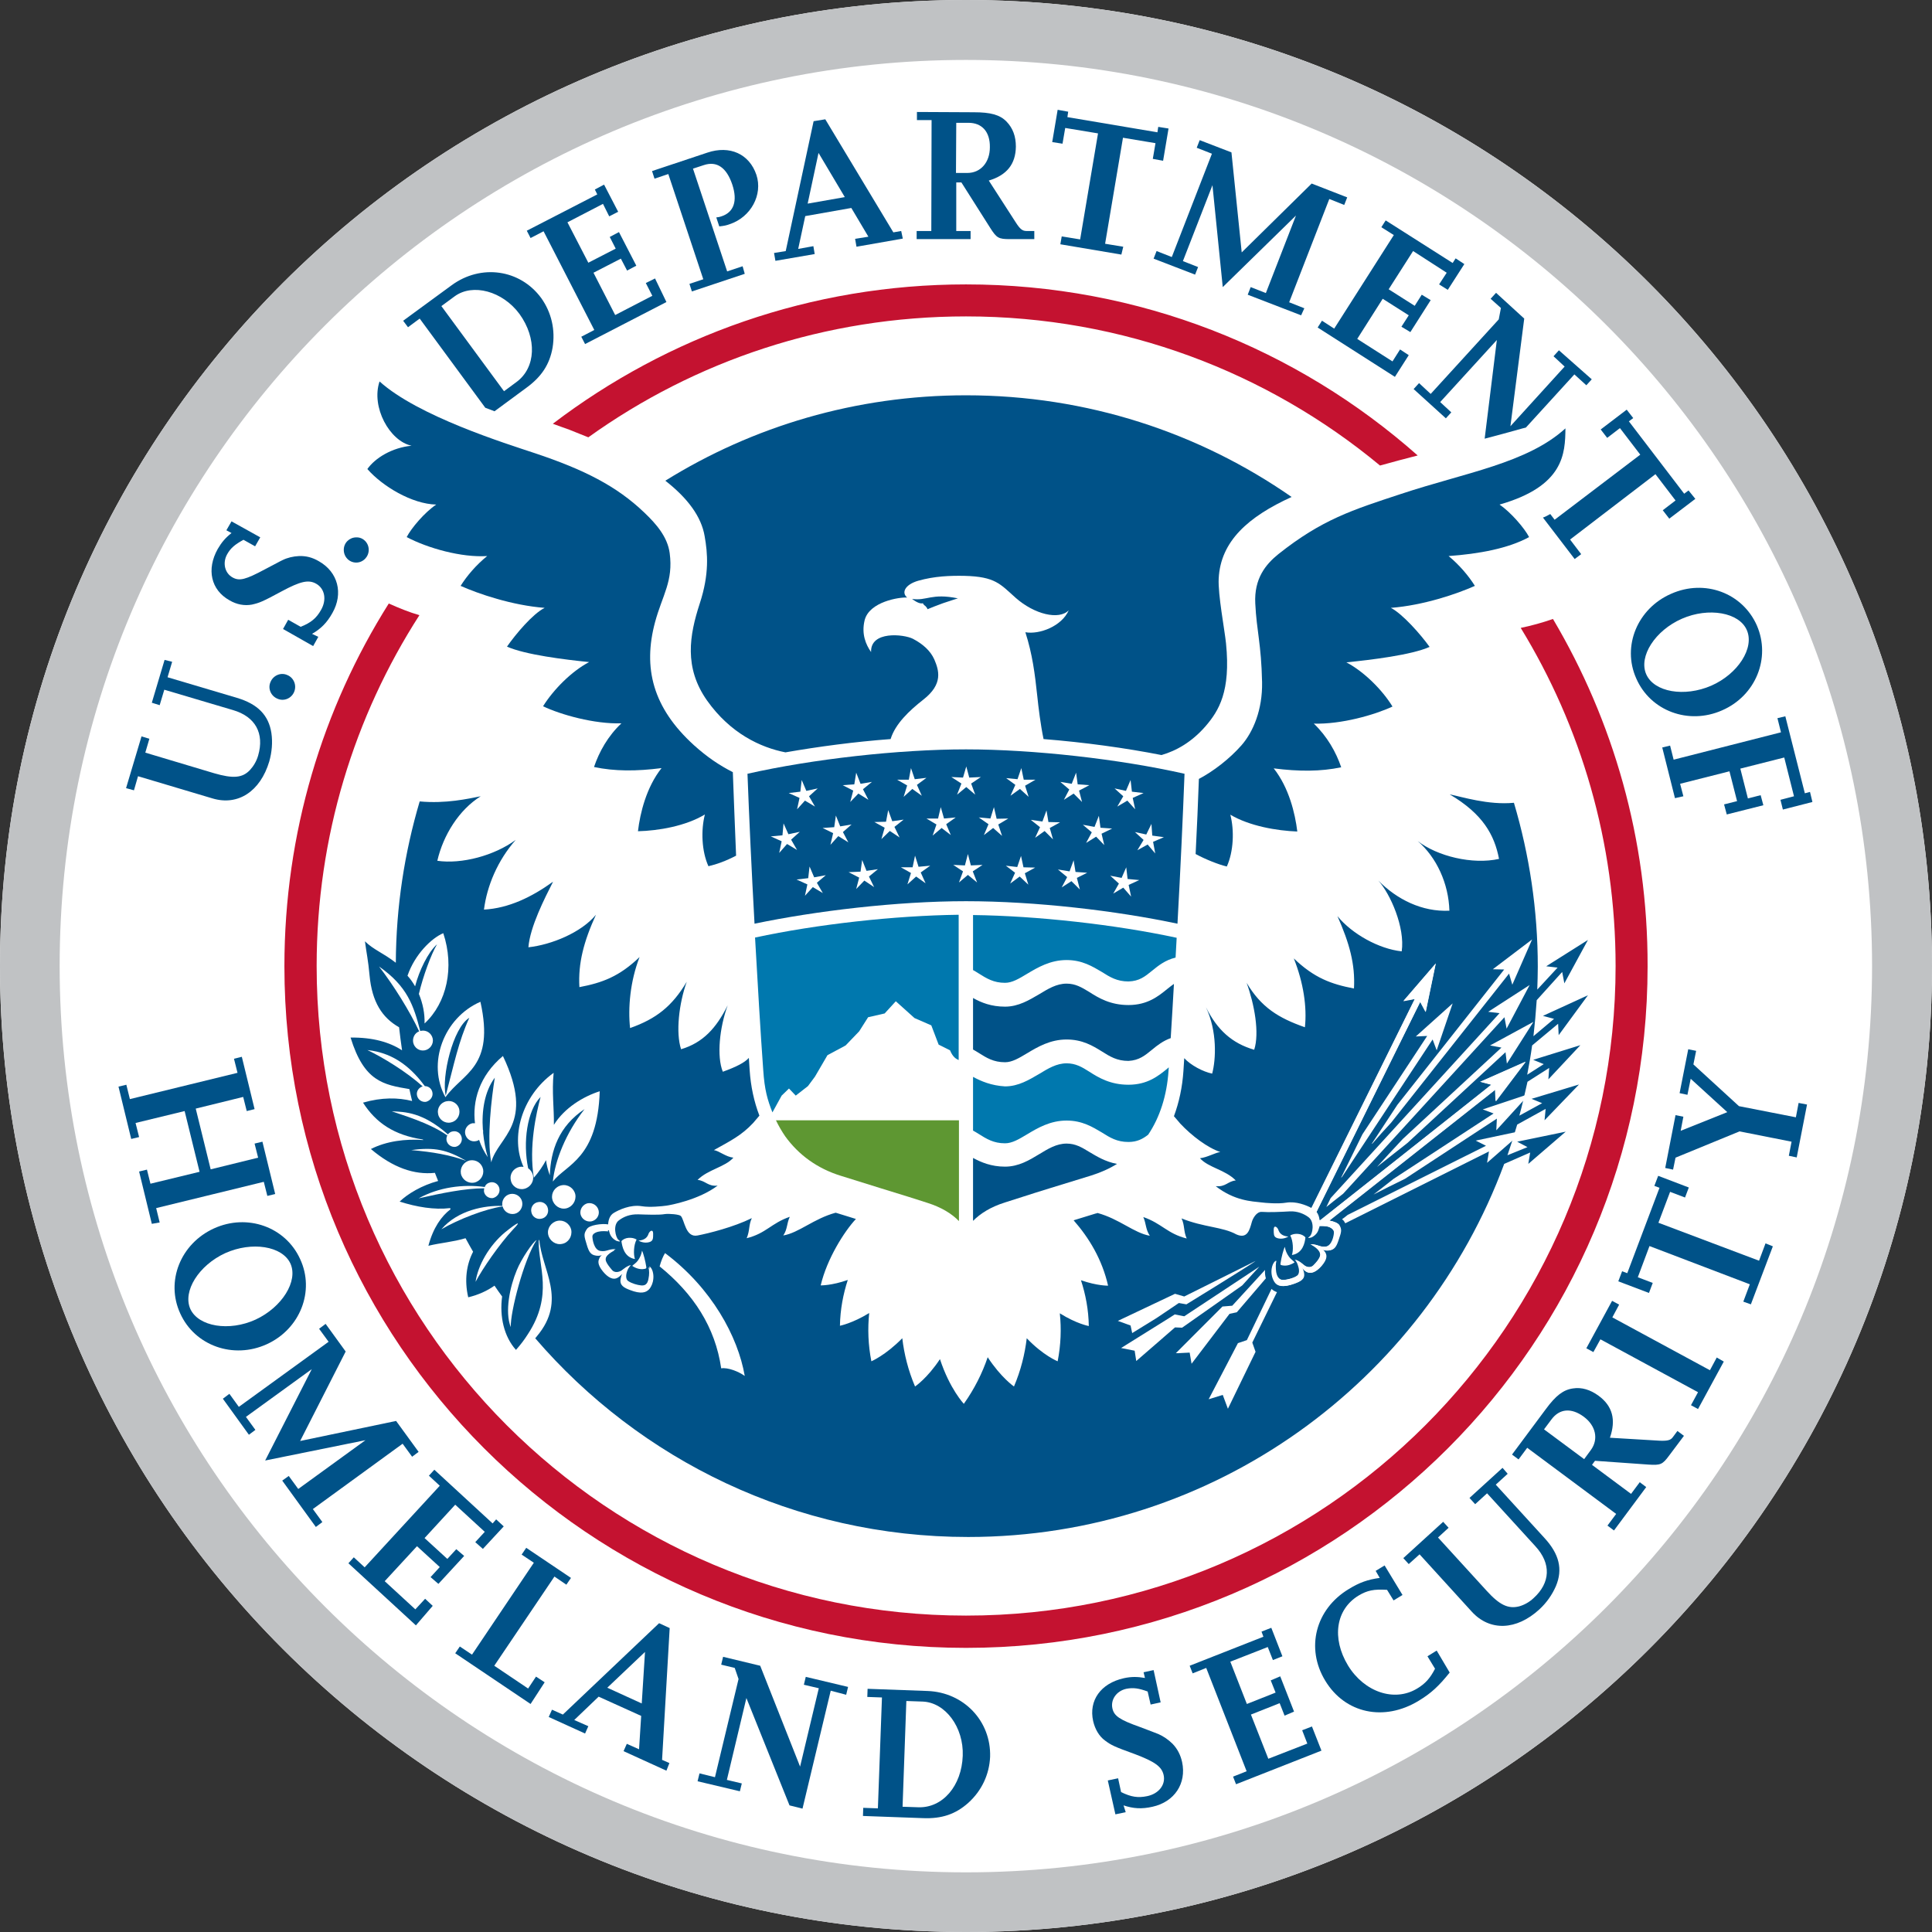 <svg width="48" height="48" viewBox="0 0 48 48" fill="none" xmlns="http://www.w3.org/2000/svg">
<rect x="0" y="0" width="48" height="48" fill="#333333" stroke="none"/>
<g clip-path="url(#clip0_45_2)">
<path d="M24 0C10.744 0 0 10.744 0 24C0 37.256 10.744 48 24 48C37.256 48 48 37.256 48 24C48 10.744 37.256 0 24 0Z" fill="white"/>
<path d="M38.583 15.378C38.314 15.472 38.044 15.546 37.782 15.6C39.277 18.045 40.139 20.922 40.139 24C40.139 32.911 32.912 40.139 24 40.139C15.088 40.139 7.867 32.911 7.867 24C7.867 20.787 8.804 17.796 10.42 15.284C10.164 15.21 9.915 15.108 9.659 14.994C8.016 17.601 7.066 20.693 7.066 24.007C7.066 33.363 14.65 40.941 24 40.941C33.356 40.941 40.934 33.356 40.934 24.007C40.941 20.848 40.078 17.904 38.583 15.378Z" fill="#C41230"/>
<path d="M14.617 10.865C17.257 8.972 20.497 7.861 24 7.861C27.907 7.861 31.49 9.248 34.286 11.566C34.602 11.478 34.905 11.397 35.222 11.316C32.231 8.669 28.304 7.066 24 7.066C20.14 7.066 16.584 8.359 13.735 10.528C13.869 10.575 14.004 10.629 14.145 10.676C14.307 10.744 14.469 10.804 14.617 10.865Z" fill="#C41230"/>
<path d="M24 0C10.744 0 0 10.744 0 24C0 37.256 10.744 48 24 48C37.256 48 48 37.256 48 24C48 10.744 37.256 0 24 0ZM24 46.518C11.566 46.518 1.482 36.434 1.482 24C1.482 11.566 11.566 1.489 24 1.489C36.434 1.489 46.511 11.572 46.511 24C46.511 36.434 36.434 46.518 24 46.518Z" fill="#C0C2C4"/>
<path d="M18.207 19.184C17.863 19.009 17.567 18.807 17.244 18.517C16.213 17.581 15.971 16.59 16.274 15.459C16.456 14.785 16.732 14.442 16.638 13.741C16.584 13.337 16.301 13.014 16.011 12.738C15.324 12.078 14.509 11.667 13.297 11.262C12.549 11.013 10.387 10.34 9.43 9.477C9.215 10.111 9.679 10.959 10.225 11.074C9.74 11.121 9.322 11.377 9.127 11.653C9.498 12.078 10.232 12.522 10.838 12.536C10.555 12.724 10.218 13.121 10.104 13.344C10.629 13.62 11.464 13.856 12.104 13.815C11.835 14.031 11.599 14.307 11.444 14.556C11.882 14.752 12.724 15.041 13.532 15.102C13.236 15.25 12.812 15.755 12.596 16.065C13.047 16.267 14.031 16.388 14.637 16.449C14.199 16.678 13.748 17.136 13.492 17.547C13.93 17.756 14.765 17.992 15.439 17.971C15.102 18.288 14.886 18.679 14.758 19.056C15.27 19.164 15.809 19.164 16.436 19.083C16.058 19.561 15.903 20.201 15.85 20.652C16.361 20.639 17.035 20.524 17.513 20.235C17.412 20.625 17.432 21.151 17.601 21.521C17.803 21.474 18.032 21.393 18.288 21.259C18.261 20.538 18.227 19.797 18.207 19.184Z" fill="#005288"/>
<path d="M38.893 10.643C37.937 11.512 36.407 11.741 34.804 12.273C33.599 12.67 32.844 12.906 31.76 13.768C31.45 14.017 31.154 14.374 31.187 14.994C31.221 15.688 31.335 15.984 31.356 16.948C31.369 17.635 31.133 18.187 30.844 18.517C30.541 18.86 30.143 19.164 29.786 19.352C29.766 19.938 29.739 20.531 29.705 21.218C29.955 21.353 30.278 21.481 30.48 21.528C30.648 21.157 30.669 20.632 30.567 20.241C31.046 20.524 31.719 20.639 32.231 20.659C32.177 20.208 32.023 19.568 31.645 19.09C32.272 19.17 32.811 19.17 33.322 19.063C33.194 18.685 32.972 18.295 32.642 17.978C33.322 17.998 34.151 17.762 34.596 17.554C34.346 17.143 33.888 16.685 33.45 16.456C34.057 16.395 35.067 16.274 35.518 16.072C35.296 15.762 34.845 15.25 34.555 15.102C35.364 15.041 36.206 14.752 36.643 14.556C36.488 14.307 36.253 14.031 35.99 13.815C36.744 13.761 37.472 13.627 37.99 13.344C37.876 13.121 37.532 12.724 37.256 12.536C38.859 12.078 38.886 11.269 38.893 10.643Z" fill="#005288"/>
<path d="M32.09 12.347C29.793 10.75 27.011 9.821 24 9.821C21.259 9.821 18.699 10.595 16.53 11.943C17.089 12.38 17.426 12.838 17.507 13.323C17.581 13.741 17.628 14.253 17.385 14.994C17.129 15.782 16.988 16.584 17.567 17.405C18.146 18.221 18.894 18.571 19.514 18.692C20.329 18.55 21.232 18.429 22.127 18.362C22.242 17.985 22.592 17.655 22.936 17.385C23.441 16.994 23.326 16.651 23.212 16.382C23.118 16.173 22.936 16.004 22.68 15.87C22.451 15.755 21.622 15.668 21.642 16.2C21.508 16.011 21.4 15.748 21.481 15.412C21.595 14.947 22.35 14.832 22.538 14.846C22.39 14.725 22.484 14.523 22.814 14.428C23.219 14.314 23.603 14.3 23.966 14.307C24.727 14.327 24.849 14.509 25.233 14.852C25.698 15.263 26.31 15.412 26.553 15.162C26.378 15.56 25.825 15.769 25.475 15.708C25.65 16.254 25.711 16.732 25.772 17.304C25.799 17.567 25.852 18.005 25.927 18.362C26.944 18.443 27.968 18.584 28.857 18.759C29.227 18.652 29.611 18.436 29.955 18.039C30.278 17.661 30.581 17.183 30.46 15.984C30.426 15.647 30.258 14.778 30.278 14.374C30.325 13.445 31.012 12.838 32.09 12.347Z" fill="#005288"/>
<path d="M22.66 14.88C22.801 14.987 22.882 15.001 22.929 14.987C22.936 15.014 22.976 15.048 22.99 15.055C23.017 15.082 23.037 15.109 23.044 15.136C23.104 15.109 23.279 15.041 23.427 14.987C23.582 14.934 23.798 14.866 23.798 14.866C23.138 14.731 23.03 14.934 22.66 14.88Z" fill="#005288"/>
<path d="M23.603 26.095L23.32 25.953L23.138 25.475L22.72 25.293L22.256 24.876L21.979 25.179L21.568 25.273L21.346 25.623L21.009 25.974L20.558 26.216L20.248 26.748L20.073 26.984L19.77 27.22L19.602 27.044L19.42 27.22L19.191 27.637C19.069 27.327 18.995 27.085 18.962 26.58C18.894 25.65 18.827 24.485 18.759 23.293C20.289 22.963 22.235 22.747 23.818 22.727V26.337C23.751 26.304 23.677 26.27 23.603 26.095Z" fill="#0078AE"/>
<path d="M23.825 27.833H19.278C19.346 27.974 19.42 28.102 19.507 28.23C19.837 28.688 20.302 29.032 20.895 29.214C21.696 29.463 22.208 29.625 22.585 29.739L23.03 29.881C23.394 29.995 23.65 30.157 23.825 30.338V27.833Z" fill="#5E9732"/>
<path d="M28.628 26.075C28.749 25.974 28.897 25.859 29.086 25.792C29.113 25.367 29.14 24.916 29.166 24.445C29.119 24.478 29.065 24.519 28.998 24.573C28.782 24.748 28.513 24.97 28.035 24.97C27.59 24.97 27.294 24.795 27.065 24.647C26.876 24.532 26.721 24.438 26.499 24.438C26.25 24.438 26.041 24.566 25.819 24.701C25.576 24.842 25.307 25.01 24.97 25.01C24.627 25.01 24.377 24.909 24.175 24.795V26.075C24.222 26.102 24.27 26.129 24.31 26.155C24.512 26.284 24.687 26.391 24.97 26.391C25.145 26.391 25.314 26.29 25.516 26.169C25.785 26.007 26.095 25.826 26.499 25.826C26.89 25.826 27.146 25.98 27.375 26.122C27.577 26.25 27.752 26.358 28.035 26.358C28.304 26.344 28.446 26.223 28.628 26.075Z" fill="#005288"/>
<path d="M24.97 28.985C24.627 28.985 24.377 28.877 24.175 28.769V30.332C24.357 30.15 24.606 29.988 24.97 29.874L25.415 29.732C25.785 29.611 26.297 29.456 27.105 29.207C27.341 29.133 27.557 29.038 27.752 28.917C27.462 28.863 27.247 28.729 27.065 28.621C26.876 28.506 26.721 28.412 26.499 28.412C26.25 28.412 26.041 28.54 25.819 28.675C25.576 28.823 25.307 28.985 24.97 28.985Z" fill="#005288"/>
<path d="M28.628 24.114C28.776 23.993 28.951 23.852 29.207 23.791C29.214 23.63 29.227 23.461 29.234 23.299C27.705 22.969 25.758 22.754 24.175 22.734V24.101C24.222 24.128 24.27 24.155 24.31 24.182C24.512 24.31 24.687 24.418 24.97 24.418C25.145 24.418 25.314 24.317 25.516 24.195C25.785 24.034 26.095 23.852 26.499 23.852C26.89 23.852 27.146 24.014 27.375 24.148C27.577 24.276 27.752 24.384 28.035 24.384C28.304 24.377 28.446 24.263 28.628 24.114Z" fill="#0078AE"/>
<path d="M24.175 26.755V28.089C24.222 28.116 24.27 28.143 24.31 28.169C24.512 28.297 24.687 28.405 24.97 28.405C25.145 28.405 25.314 28.304 25.516 28.183C25.785 28.021 26.095 27.84 26.499 27.84C26.89 27.84 27.146 28.001 27.375 28.136C27.577 28.264 27.752 28.372 28.035 28.372C28.25 28.372 28.392 28.297 28.527 28.19C28.816 27.759 28.991 27.22 29.032 26.6C29.032 26.573 29.038 26.546 29.038 26.519C29.025 26.526 29.012 26.54 28.998 26.553C28.782 26.728 28.513 26.95 28.035 26.95C27.59 26.95 27.294 26.775 27.065 26.627C26.876 26.506 26.721 26.418 26.499 26.418C26.25 26.418 26.041 26.546 25.819 26.681C25.576 26.822 25.307 26.991 24.97 26.991C24.627 26.971 24.377 26.863 24.175 26.755Z" fill="#0078AE"/>
<path d="M18.746 22.949C18.672 21.622 18.611 20.282 18.571 19.224C20.181 18.86 22.323 18.618 24 18.618C25.677 18.618 27.819 18.86 29.429 19.224C29.389 20.282 29.328 21.616 29.254 22.949C27.732 22.626 25.724 22.39 24 22.39C22.276 22.39 20.262 22.633 18.746 22.949Z" fill="#005288"/>
<path d="M19.803 20.107L19.864 19.824L19.595 19.703L19.884 19.669L19.918 19.379L20.033 19.649L20.316 19.588L20.1 19.783L20.248 20.039L19.999 19.891L19.803 20.107Z" fill="white"/>
<path d="M21.575 19.871L21.326 19.716L21.124 19.925L21.198 19.642L20.935 19.507L21.225 19.487L21.272 19.197L21.38 19.473L21.663 19.426L21.44 19.608L21.575 19.871Z" fill="white"/>
<path d="M22.902 19.77L22.666 19.601L22.451 19.797L22.538 19.514L22.289 19.372H22.579L22.633 19.083L22.727 19.359L23.017 19.325L22.781 19.5L22.902 19.77Z" fill="white"/>
<path d="M24.229 19.743L24.007 19.554L23.778 19.743L23.886 19.467L23.636 19.305L23.926 19.319L24.007 19.042L24.081 19.319L24.37 19.305L24.128 19.467L24.229 19.743Z" fill="white"/>
<path d="M28.008 19.891L27.759 20.039L27.907 19.783L27.691 19.588L27.974 19.649L28.089 19.379L28.122 19.669L28.412 19.703L28.142 19.824L28.203 20.107L28.008 19.891Z" fill="white"/>
<path d="M26.566 19.615L26.344 19.426L26.627 19.473L26.735 19.197L26.775 19.487L27.065 19.507L26.809 19.642L26.883 19.925L26.674 19.716L26.432 19.871L26.566 19.615Z" fill="white"/>
<path d="M25.226 19.5L24.997 19.332L25.28 19.359L25.374 19.083L25.435 19.372H25.724L25.468 19.521L25.556 19.797L25.34 19.601L25.105 19.77L25.226 19.5Z" fill="white"/>
<path d="M19.999 22.255L20.059 21.973L19.79 21.851L20.08 21.818L20.113 21.528L20.228 21.797L20.517 21.744L20.295 21.932L20.443 22.188L20.194 22.04L19.999 22.255Z" fill="white"/>
<path d="M21.717 22.04L21.474 21.878L21.272 22.087L21.346 21.804L21.083 21.669L21.38 21.656L21.42 21.366L21.528 21.636L21.811 21.595L21.589 21.777L21.717 22.04Z" fill="white"/>
<path d="M22.996 21.945L22.761 21.777L22.545 21.972L22.633 21.689L22.383 21.548H22.673L22.734 21.258L22.821 21.535L23.111 21.508L22.875 21.676L22.996 21.945Z" fill="white"/>
<path d="M24.276 21.925L24.047 21.737L23.825 21.925L23.926 21.649L23.683 21.488L23.973 21.501L24.047 21.218L24.121 21.501L24.411 21.488L24.168 21.649L24.276 21.925Z" fill="white"/>
<path d="M27.907 22.053L27.658 22.201L27.799 21.952L27.584 21.757L27.866 21.811L27.981 21.548L28.015 21.838L28.304 21.865L28.041 21.986L28.102 22.276L27.907 22.053Z" fill="white"/>
<path d="M26.513 21.791L26.284 21.602L26.573 21.649L26.674 21.373L26.721 21.663L27.011 21.683L26.755 21.811L26.829 22.1L26.62 21.892L26.378 22.047L26.513 21.791Z" fill="white"/>
<path d="M25.219 21.683L24.99 21.508L25.273 21.541L25.367 21.265L25.428 21.548L25.718 21.555L25.462 21.696L25.549 21.979L25.334 21.777L25.098 21.952L25.219 21.683Z" fill="white"/>
<path d="M20.632 20.989L20.699 20.699L20.437 20.571L20.726 20.551L20.767 20.262L20.875 20.531L21.157 20.484L20.942 20.672L21.077 20.928L20.827 20.773L20.632 20.989Z" fill="white"/>
<path d="M19.359 21.191L19.42 20.901L19.15 20.78L19.44 20.753L19.467 20.457L19.588 20.726L19.871 20.666L19.655 20.861L19.803 21.117L19.554 20.969L19.359 21.191Z" fill="white"/>
<path d="M22.35 20.807L22.107 20.645L21.898 20.848L21.979 20.565L21.723 20.423L22.013 20.416L22.067 20.127L22.168 20.403L22.451 20.363L22.222 20.544L22.35 20.807Z" fill="white"/>
<path d="M23.623 20.747L23.394 20.571L23.171 20.76L23.266 20.484L23.017 20.336H23.306L23.373 20.053L23.454 20.336L23.744 20.309L23.508 20.477L23.623 20.747Z" fill="white"/>
<path d="M24.896 20.767L24.674 20.571L24.445 20.747L24.559 20.477L24.317 20.309L24.606 20.336L24.694 20.053L24.761 20.342L25.051 20.336L24.802 20.484L24.896 20.767Z" fill="white"/>
<path d="M28.513 20.982L28.257 21.124L28.412 20.868L28.197 20.672L28.479 20.733L28.607 20.47L28.628 20.76L28.917 20.8L28.648 20.915L28.702 21.204L28.513 20.982Z" fill="white"/>
<path d="M27.125 20.679L26.903 20.491L27.193 20.544L27.301 20.268L27.341 20.565L27.631 20.585L27.368 20.713L27.435 20.996L27.233 20.787L26.984 20.942L27.125 20.679Z" fill="white"/>
<path d="M25.839 20.551L25.61 20.369L25.899 20.41L26 20.134L26.048 20.423L26.337 20.43L26.081 20.572L26.162 20.854L25.953 20.646L25.718 20.814L25.839 20.551Z" fill="white"/>
<path d="M41.789 15.371C42.45 15.082 43.211 15.216 43.399 15.654C43.595 16.099 43.177 16.745 42.517 17.035C41.85 17.325 41.096 17.197 40.9 16.752C40.705 16.308 41.123 15.661 41.789 15.371ZM42.786 17.648C43.622 17.284 43.999 16.348 43.649 15.54C43.292 14.731 42.355 14.381 41.52 14.752C40.685 15.115 40.294 16.052 40.651 16.853C41.001 17.662 41.951 18.018 42.786 17.648Z" fill="#005288"/>
<path d="M41.614 19.83L41.298 18.571L41.493 18.524L41.581 18.874L44.248 18.194L44.16 17.843L44.356 17.796L44.841 19.709L44.969 19.675L45.029 19.925L44.295 20.113L44.235 19.871L44.571 19.783L44.329 18.82L43.238 19.096L43.426 19.837L43.743 19.756L43.81 20.006L42.901 20.235L42.834 19.985L43.157 19.904L42.968 19.163L41.742 19.473L41.823 19.783L41.614 19.83Z" fill="#005288"/>
<path d="M4.277 16.442L4.163 16.826L5.887 17.338C6.406 17.493 6.675 17.769 6.743 18.214C6.776 18.443 6.756 18.685 6.689 18.921C6.466 19.662 5.914 20.026 5.281 19.837L3.429 19.285L3.328 19.635L3.132 19.581L3.516 18.295L3.711 18.355L3.61 18.699L5.321 19.211C5.786 19.346 6.022 19.332 6.211 19.13C6.298 19.036 6.372 18.914 6.413 18.773C6.574 18.221 6.345 17.803 5.786 17.641L4.082 17.136L3.967 17.52L3.772 17.459L4.089 16.395L4.277 16.442Z" fill="#005288"/>
<path d="M7.308 17.19C7.241 17.352 7.052 17.433 6.891 17.358C6.729 17.291 6.648 17.102 6.722 16.941C6.79 16.779 6.978 16.698 7.14 16.772C7.302 16.84 7.376 17.028 7.308 17.19Z" fill="#005288"/>
<path d="M7.908 15.822L7.78 16.052L7.032 15.627L7.16 15.398L7.47 15.573C7.726 15.472 7.861 15.358 7.975 15.156C8.123 14.9 8.07 14.623 7.854 14.502C7.665 14.395 7.463 14.442 6.999 14.691C6.514 14.954 6.44 14.98 6.258 15.021C6.076 15.055 5.88 15.021 5.699 14.913C5.241 14.657 5.126 14.145 5.409 13.64C5.503 13.478 5.598 13.364 5.752 13.243L5.624 13.175L5.752 12.953L6.466 13.35L6.338 13.573L6.049 13.411C5.84 13.526 5.732 13.613 5.645 13.768C5.523 13.984 5.584 14.24 5.779 14.347C5.948 14.442 6.103 14.401 6.581 14.145C6.817 14.024 6.958 13.943 7.019 13.916C7.14 13.856 7.282 13.822 7.43 13.815C7.605 13.809 7.76 13.849 7.921 13.943C8.4 14.213 8.534 14.745 8.258 15.23C8.123 15.472 7.975 15.62 7.753 15.748L7.908 15.822Z" fill="#005288"/>
<path d="M9.161 13.66C9.161 13.836 9.019 13.977 8.851 13.977C8.676 13.977 8.541 13.836 8.541 13.66C8.541 13.485 8.683 13.351 8.851 13.351C9.019 13.344 9.161 13.485 9.161 13.66Z" fill="#005288"/>
<path d="M16.557 7.504L14.536 8.548L14.442 8.366L14.765 8.198L13.505 5.746L13.182 5.914L13.088 5.732L14.839 4.83L14.779 4.708L15.008 4.587L15.358 5.261L15.136 5.375L14.981 5.065L14.098 5.523L14.617 6.527L15.297 6.177L15.149 5.887L15.378 5.766L15.809 6.601L15.58 6.722L15.425 6.426L14.745 6.776L15.284 7.827L16.207 7.349L16.045 7.032L16.274 6.918L16.557 7.504Z" fill="#005288"/>
<path d="M18.503 6.803L17.19 7.241L17.129 7.053L17.473 6.938L16.604 4.324L16.261 4.439L16.2 4.25L17.574 3.792C18.133 3.604 18.618 3.826 18.793 4.345C18.955 4.836 18.658 5.395 18.126 5.571C18.052 5.598 17.998 5.611 17.87 5.625L17.796 5.402C17.857 5.395 17.884 5.389 17.924 5.375C18.234 5.274 18.328 4.991 18.194 4.587C18.052 4.163 17.81 3.994 17.486 4.102L17.217 4.19L18.066 6.743L18.45 6.615L18.503 6.803Z" fill="#005288"/>
<path d="M20.066 5.059L20.336 3.799L20.989 4.897L20.066 5.059ZM22.39 5.739L22.195 5.773L20.504 2.964L20.214 3.011L19.521 6.238L19.231 6.285L19.265 6.48L20.241 6.312L20.208 6.116L19.831 6.184L20.006 5.369L21.151 5.167L21.575 5.881L21.245 5.934L21.279 6.13L22.43 5.928L22.39 5.739Z" fill="#005288"/>
<path d="M23.758 3.051H24.061C24.397 3.051 24.599 3.274 24.593 3.658C24.593 4.035 24.364 4.297 24.034 4.297H23.751L23.758 3.051ZM25.697 5.739H25.502C25.408 5.739 25.347 5.699 25.239 5.53L24.566 4.486C25.017 4.351 25.233 4.075 25.239 3.644C25.239 3.388 25.165 3.186 25.01 3.024C24.842 2.849 24.606 2.789 24.195 2.789L22.781 2.782V2.984H23.145L23.138 5.739H22.774V5.941H24.114V5.739H23.758V4.533H23.886L24.599 5.658C24.761 5.914 24.808 5.941 25.091 5.941H25.697V5.739Z" fill="#005288"/>
<path d="M27.86 6.325L26.344 6.069L26.378 5.874L26.836 5.948L27.28 3.314L26.465 3.179L26.398 3.57L26.142 3.53L26.277 2.728L26.539 2.775L26.519 2.91L28.756 3.287L28.776 3.152L29.032 3.193L28.897 3.994L28.641 3.947L28.708 3.557L27.9 3.422L27.456 6.056L27.907 6.13L27.86 6.325Z" fill="#005288"/>
<path d="M32.326 7.834L30.999 7.322L31.073 7.133L31.45 7.281L32.198 5.355L30.379 7.133L30.123 4.601L29.389 6.487L29.766 6.635L29.692 6.823L28.661 6.426L28.735 6.237L29.113 6.386L30.11 3.819L29.732 3.671L29.806 3.482L30.595 3.786L30.85 6.271L32.588 4.56L33.471 4.904L33.397 5.092L33.026 4.944L32.029 7.51L32.406 7.659L32.326 7.834Z" fill="#005288"/>
<path d="M34.656 9.363L32.737 8.137L32.844 7.968L33.148 8.164L34.629 5.84L34.319 5.645L34.427 5.476L36.091 6.534L36.165 6.419L36.381 6.561L35.97 7.201L35.754 7.066L35.943 6.776L35.108 6.237L34.501 7.187L35.148 7.598L35.323 7.322L35.545 7.457L35.04 8.251L34.818 8.117L35 7.834L34.353 7.423L33.72 8.42L34.596 8.979L34.784 8.682L35 8.824L34.656 9.363Z" fill="#005288"/>
<path d="M13.445 7.403C12.919 6.689 11.949 6.554 11.222 7.086L10.016 7.969L10.137 8.13L10.427 7.915L12.057 10.131C12.138 10.158 12.212 10.191 12.286 10.218L13.081 9.632C13.458 9.356 13.654 9.053 13.728 8.642C13.802 8.198 13.701 7.76 13.445 7.403ZM12.832 9.491L12.522 9.72L10.966 7.605L11.296 7.362C11.747 7.032 12.488 7.234 12.906 7.8C13.344 8.406 13.317 9.134 12.832 9.491Z" fill="#005288"/>
<path d="M38.731 8.703L38.597 8.851L38.873 9.107L37.526 10.589L37.869 7.915L37.169 7.275L37.034 7.423L37.29 7.652L37.236 7.935L35.545 9.787L35.256 9.518L35.121 9.666L35.922 10.393L36.057 10.245L35.781 9.989L37.189 8.447L36.886 10.899C37.175 10.825 37.492 10.737 37.829 10.643C37.856 10.636 37.883 10.629 37.91 10.623L39.115 9.302L39.412 9.572L39.547 9.424L38.731 8.703Z" fill="#005288"/>
<path d="M41.951 12.185L41.843 12.266L40.469 10.468L40.577 10.387L40.415 10.178L39.769 10.67L39.93 10.879L40.247 10.636L40.752 11.296L38.624 12.913L38.516 12.771C38.455 12.805 38.395 12.839 38.334 12.859L39.122 13.889L39.284 13.768L39.008 13.405L41.129 11.781L41.628 12.434L41.311 12.677L41.473 12.886L42.12 12.394L41.951 12.185Z" fill="#005288"/>
<path d="M27.968 45.023L27.712 45.077L27.523 44.235L27.779 44.181L27.853 44.524C28.102 44.646 28.271 44.672 28.5 44.625C28.789 44.565 28.964 44.342 28.91 44.1C28.863 43.891 28.695 43.77 28.197 43.581C27.678 43.393 27.61 43.359 27.456 43.245C27.307 43.137 27.206 42.962 27.159 42.76C27.045 42.248 27.348 41.823 27.92 41.695C28.102 41.655 28.25 41.655 28.446 41.688L28.412 41.547L28.661 41.493L28.836 42.295L28.587 42.349L28.513 42.025C28.291 41.944 28.156 41.924 27.981 41.958C27.738 42.012 27.59 42.227 27.637 42.443C27.678 42.632 27.813 42.726 28.325 42.908C28.567 43.002 28.722 43.056 28.782 43.083C28.904 43.137 29.025 43.218 29.133 43.325C29.254 43.453 29.328 43.595 29.369 43.777C29.483 44.309 29.18 44.767 28.634 44.888C28.365 44.949 28.156 44.935 27.914 44.854L27.968 45.023Z" fill="#005288"/>
<path d="M32.831 43.494L30.709 44.329L30.635 44.14L30.972 44.006L29.968 41.439L29.631 41.574L29.557 41.385L31.389 40.664L31.342 40.537L31.585 40.442L31.861 41.15L31.625 41.244L31.497 40.92L30.567 41.284L30.978 42.335L31.692 42.052L31.571 41.749L31.807 41.648L32.15 42.524L31.915 42.625L31.793 42.315L31.079 42.598L31.511 43.696L32.48 43.319L32.352 42.988L32.595 42.894L32.831 43.494Z" fill="#005288"/>
<path d="M36.017 41.554C35.747 41.89 35.559 42.066 35.249 42.254C34.387 42.78 33.417 42.571 32.925 41.756C32.433 40.947 32.683 39.977 33.511 39.479C33.774 39.317 33.983 39.243 34.279 39.203L34.178 39.028L34.4 38.893L34.845 39.627L34.623 39.762L34.461 39.499C34.131 39.479 33.969 39.513 33.754 39.641C33.188 39.984 33.08 40.698 33.491 41.379C33.895 42.039 34.643 42.295 35.209 41.951C35.411 41.83 35.532 41.695 35.653 41.459L35.465 41.15L35.694 41.008L36.017 41.554Z" fill="#005288"/>
<path d="M37.458 36.616L37.162 36.886L38.374 38.213C38.738 38.61 38.832 38.987 38.657 39.405C38.563 39.62 38.428 39.816 38.246 39.984C37.674 40.51 37.014 40.53 36.569 40.045L35.269 38.617L35 38.859L34.865 38.711L35.855 37.809L35.99 37.957L35.727 38.199L36.933 39.52C37.256 39.877 37.472 39.977 37.741 39.91C37.862 39.877 37.99 39.809 38.098 39.708C38.523 39.324 38.543 38.846 38.145 38.415L36.946 37.101L36.65 37.371L36.509 37.216L37.33 36.468L37.458 36.616Z" fill="#005288"/>
<path d="M42.827 33.828L42.187 35.007L42.012 34.912L42.187 34.589L39.762 33.275L39.587 33.592L39.412 33.498L40.052 32.319L40.227 32.413L40.058 32.73L42.483 34.043L42.652 33.727L42.827 33.828Z" fill="#005288"/>
<path d="M44.046 30.965L43.5 32.406L43.312 32.339L43.474 31.908L40.981 30.958L40.691 31.733L41.062 31.874L40.968 32.123L40.206 31.834L40.301 31.584L40.429 31.632L41.23 29.51L41.102 29.463L41.197 29.213L41.958 29.503L41.864 29.752L41.493 29.611L41.203 30.379L43.703 31.322L43.864 30.891L44.046 30.965Z" fill="#005288"/>
<path d="M44.895 27.442L44.639 28.756L44.443 28.715L44.511 28.365L43.218 28.109L41.628 28.762L41.567 29.059L41.372 29.018L41.628 27.705L41.823 27.745L41.756 28.095L42.914 27.631L42.005 26.802L41.924 27.2L41.729 27.159L41.944 26.068L42.14 26.108L42.072 26.445L43.204 27.482L44.618 27.759L44.686 27.402L44.895 27.442Z" fill="#005288"/>
<path d="M41.675 35.552L41.56 35.707C41.507 35.781 41.432 35.801 41.237 35.794L39.998 35.72C40.153 35.276 40.065 34.932 39.715 34.676C39.513 34.528 39.297 34.461 39.082 34.495C38.839 34.528 38.651 34.676 38.408 35.006L37.566 36.138L37.728 36.259L37.943 35.97L40.153 37.613L39.937 37.903L40.099 38.024L40.9 36.946L40.739 36.825L40.523 37.115L39.553 36.394L39.627 36.293L40.954 36.387C41.257 36.407 41.304 36.387 41.473 36.158L41.837 35.673L41.675 35.552ZM38.361 35.512L38.543 35.269C38.745 34.993 39.041 34.973 39.344 35.195C39.647 35.417 39.721 35.754 39.526 36.023L39.358 36.252L38.361 35.512Z" fill="#005288"/>
<path d="M3.772 30.406L3.456 29.106L3.651 29.059L3.738 29.409L4.958 29.113L4.587 27.604L3.368 27.9L3.456 28.25L3.26 28.297L2.944 26.997L3.139 26.95L3.227 27.307L5.901 26.654L5.813 26.304L6.008 26.256L6.325 27.556L6.13 27.604L6.042 27.253L4.863 27.543L5.234 29.052L6.413 28.762L6.325 28.412L6.52 28.365L6.837 29.665L6.642 29.712L6.554 29.362L3.88 30.015L3.967 30.372L3.772 30.406Z" fill="#005288"/>
<path d="M5.598 31.133C6.258 30.837 7.012 30.958 7.214 31.389C7.416 31.827 7.005 32.48 6.352 32.784C5.692 33.087 4.931 32.959 4.729 32.521C4.533 32.083 4.937 31.436 5.598 31.133ZM6.628 33.397C7.457 33.019 7.827 32.076 7.457 31.282C7.093 30.48 6.143 30.143 5.315 30.52C4.486 30.898 4.109 31.834 4.479 32.635C4.843 33.437 5.8 33.774 6.628 33.397Z" fill="#005288"/>
<path d="M7.847 37.937L7.012 36.785L7.174 36.67L7.41 36.993L9.08 35.781L6.588 36.286L7.746 34.016L6.11 35.202L6.345 35.525L6.184 35.646L5.537 34.751L5.699 34.629L5.934 34.953L8.164 33.336L7.928 33.013L8.09 32.891L8.588 33.578L7.457 35.801L9.841 35.303L10.4 36.071L10.239 36.192L10.003 35.869L7.773 37.492L8.009 37.815L7.847 37.937Z" fill="#005288"/>
<path d="M10.333 40.382L8.656 38.839L8.79 38.691L9.06 38.94L10.926 36.913L10.656 36.663L10.791 36.515L12.239 37.849L12.327 37.748L12.515 37.923L11.997 38.482L11.808 38.314L12.044 38.058L11.31 37.384L10.548 38.213L11.114 38.731L11.336 38.489L11.532 38.657L10.892 39.351L10.697 39.183L10.926 38.933L10.36 38.415L9.558 39.284L10.319 39.984L10.562 39.721L10.751 39.897L10.333 40.382Z" fill="#005288"/>
<path d="M13.182 42.335L11.31 41.075L11.424 40.907L11.727 41.109L13.263 38.826L12.96 38.624L13.074 38.455L14.186 39.203L14.071 39.371L13.775 39.169L12.28 41.385L13.121 41.951L13.317 41.655L13.532 41.796L13.182 42.335Z" fill="#005288"/>
<path d="M15.088 41.931L16.025 41.042L15.944 42.322L15.088 41.931ZM16.631 43.803L16.449 43.723L16.638 40.449L16.375 40.328L13.984 42.598L13.714 42.477L13.633 42.658L14.536 43.069L14.617 42.887L14.267 42.733L14.873 42.153L15.93 42.631L15.877 43.46L15.573 43.325L15.492 43.507L16.557 43.992L16.631 43.803Z" fill="#005288"/>
<path d="M19.938 44.935L19.615 44.854L18.544 42.187L18.059 44.221L18.43 44.309L18.382 44.504L17.331 44.255L17.379 44.059L17.763 44.154L18.349 41.715L18.254 41.439L17.918 41.358L17.965 41.163L18.887 41.385L19.878 43.891L20.343 41.944L19.972 41.857L20.019 41.661L21.07 41.911L21.023 42.106L20.639 42.005L19.938 44.935Z" fill="#005288"/>
<path d="M23.044 42.012L21.555 41.958L21.548 42.16L21.912 42.173L21.811 44.928L21.447 44.915L21.44 45.117L22.929 45.171C23.401 45.191 23.744 45.07 24.054 44.794C24.391 44.491 24.579 44.086 24.599 43.649C24.626 42.76 23.946 42.045 23.044 42.012ZM23.919 43.622C23.892 44.369 23.421 44.922 22.814 44.901L22.424 44.888L22.518 42.261L22.922 42.275C23.488 42.295 23.946 42.914 23.919 43.622Z" fill="#005288"/>
<path d="M39.264 25.967L38.092 26.331L38.354 26.438L37.943 26.701C37.99 26.459 38.031 26.223 38.065 25.974L38.711 25.435L38.725 25.718L39.452 24.727L38.334 25.239L38.61 25.313L38.098 25.744C38.132 25.448 38.159 25.152 38.179 24.849L38.812 24.148L38.866 24.431L39.452 23.353L38.415 24.007L38.698 24.04L38.193 24.586C38.199 24.397 38.206 24.209 38.206 24.02C38.206 22.606 37.997 21.238 37.613 19.945C36.973 20.006 36.327 19.797 36.017 19.736C36.839 20.221 37.128 20.74 37.243 21.339C36.583 21.487 35.707 21.272 35.222 20.895C35.694 21.305 35.99 21.952 36.01 22.626C35.33 22.66 34.703 22.343 34.245 21.878C34.542 22.208 34.912 23.043 34.825 23.636C34.259 23.576 33.592 23.205 33.228 22.761C33.525 23.427 33.673 23.959 33.639 24.559C33.073 24.451 32.649 24.296 32.144 23.811C32.386 24.418 32.474 25.024 32.42 25.522C31.767 25.293 31.335 25.03 30.972 24.418C31.167 24.956 31.295 25.664 31.16 26.081C30.608 25.92 30.244 25.59 29.961 25.024C30.244 25.623 30.211 26.317 30.116 26.674C29.887 26.627 29.584 26.465 29.422 26.29C29.416 26.398 29.409 26.506 29.402 26.607C29.375 27.011 29.294 27.388 29.166 27.732C29.214 27.785 29.321 27.913 29.321 27.913C29.611 28.223 30.009 28.52 30.318 28.621C30.184 28.641 29.995 28.755 29.813 28.776C30.022 29.011 30.44 29.059 30.702 29.328C30.5 29.348 30.453 29.496 30.204 29.47C30.669 29.833 31.1 29.847 31.342 29.874C31.436 29.887 31.753 29.914 31.955 29.88C32.198 29.84 32.454 29.941 32.588 30.015L35.155 24.815L34.872 24.862L35.673 23.933L35.424 25.138L35.289 24.882L32.71 30.109C32.757 30.17 32.777 30.244 32.784 30.311H32.804L32.905 30.231L37.061 26.95L36.785 26.876L37.91 26.378L37.169 27.361L37.155 27.072L33.033 30.325C33.141 30.345 33.242 30.386 33.275 30.433C33.343 30.547 33.329 30.601 33.262 30.796C33.201 30.985 33.154 31.046 33.026 31.066C32.992 31.073 32.925 31.079 32.858 31.046C32.898 31.073 32.918 31.093 32.939 31.14C32.959 31.187 32.986 31.275 32.838 31.45C32.703 31.605 32.575 31.659 32.467 31.598C32.407 31.564 32.386 31.524 32.359 31.497C32.373 31.537 32.393 31.584 32.4 31.632C32.427 31.787 32.305 31.84 32.157 31.894C31.881 31.995 31.74 31.948 31.679 31.854C31.538 31.638 31.618 31.369 31.713 31.322C31.692 31.403 31.692 31.497 31.706 31.598C31.719 31.679 31.76 31.814 31.908 31.8C31.989 31.793 32.137 31.76 32.231 31.699C32.299 31.659 32.299 31.551 32.265 31.456C32.252 31.409 32.231 31.342 32.178 31.295C32.272 31.322 32.326 31.369 32.4 31.43C32.474 31.49 32.582 31.504 32.642 31.436C32.723 31.355 32.77 31.288 32.797 31.234C32.864 31.086 32.676 30.972 32.568 30.911C32.764 30.918 32.79 30.992 32.952 30.972C33.107 30.951 33.154 30.702 33.154 30.615C33.154 30.554 33.08 30.493 32.992 30.473C32.925 30.46 32.844 30.453 32.784 30.46C32.784 30.48 32.777 30.5 32.77 30.514C32.75 30.588 32.716 30.675 32.588 30.742C32.514 30.763 32.467 30.77 32.541 30.716C32.609 30.662 32.669 30.365 32.514 30.244C32.4 30.157 32.238 30.089 32.05 30.096C31.841 30.109 31.517 30.123 31.356 30.109C31.214 30.096 31.12 30.285 31.1 30.365C31.046 30.554 30.992 30.79 30.716 30.668C30.379 30.48 29.901 30.493 29.355 30.271C29.436 30.439 29.402 30.588 29.483 30.77C28.998 30.648 28.87 30.399 28.405 30.237C28.48 30.406 28.459 30.541 28.567 30.702C28.176 30.635 27.813 30.285 27.267 30.136C27.253 30.143 27.233 30.15 27.22 30.15C27.024 30.21 26.843 30.264 26.674 30.318C27.058 30.756 27.381 31.288 27.53 31.942C27.53 31.942 27.26 31.948 26.856 31.807C26.971 32.157 27.045 32.541 27.051 32.945C27.051 32.945 26.748 32.891 26.331 32.629C26.371 33.013 26.358 33.41 26.277 33.821C26.277 33.821 25.92 33.679 25.509 33.248C25.462 33.646 25.361 34.05 25.192 34.447C25.192 34.447 24.869 34.225 24.539 33.72C24.404 34.117 24.209 34.508 23.946 34.878C23.946 34.878 23.596 34.508 23.353 33.767C23.037 34.245 22.734 34.447 22.734 34.447C22.565 34.05 22.464 33.646 22.417 33.248C22 33.673 21.649 33.821 21.649 33.821C21.568 33.41 21.555 33.006 21.595 32.622C21.178 32.878 20.868 32.938 20.868 32.938C20.875 32.534 20.949 32.15 21.063 31.8C20.659 31.942 20.39 31.935 20.39 31.935C20.545 31.275 20.976 30.594 21.265 30.285C21.124 30.244 20.969 30.19 20.807 30.143C20.794 30.136 20.774 30.136 20.76 30.13C20.215 30.278 19.851 30.628 19.46 30.695C19.568 30.534 19.541 30.406 19.622 30.231C19.157 30.392 19.036 30.642 18.551 30.763C18.632 30.574 18.598 30.433 18.679 30.264C18.227 30.487 17.608 30.642 17.331 30.695C17.028 30.756 17.008 30.305 16.914 30.21C16.873 30.17 16.624 30.15 16.523 30.163C16.375 30.19 16.079 30.177 15.863 30.17C15.648 30.163 15.493 30.231 15.378 30.318C15.216 30.433 15.297 30.749 15.365 30.803C15.439 30.857 15.392 30.85 15.318 30.83C15.19 30.763 15.156 30.675 15.136 30.601C15.136 30.594 15.129 30.581 15.129 30.567C15.068 30.561 14.967 30.554 14.886 30.574C14.792 30.594 14.718 30.655 14.718 30.716C14.718 30.796 14.758 31.052 14.913 31.079C15.068 31.106 15.102 31.032 15.297 31.032C15.183 31.093 14.994 31.201 15.062 31.349C15.088 31.409 15.136 31.47 15.21 31.558C15.27 31.625 15.378 31.611 15.452 31.558C15.526 31.504 15.58 31.45 15.675 31.43C15.621 31.477 15.594 31.544 15.58 31.584C15.546 31.679 15.546 31.787 15.607 31.827C15.695 31.888 15.843 31.928 15.924 31.935C16.079 31.955 16.119 31.82 16.133 31.739C16.153 31.638 16.153 31.551 16.133 31.463C16.227 31.51 16.294 31.787 16.153 31.995C16.085 32.09 15.944 32.13 15.668 32.022C15.52 31.968 15.405 31.908 15.439 31.753C15.445 31.706 15.466 31.659 15.479 31.618C15.452 31.645 15.432 31.686 15.365 31.719C15.257 31.78 15.129 31.719 15.001 31.564C14.853 31.383 14.886 31.302 14.907 31.248C14.927 31.201 14.954 31.18 14.988 31.153C14.913 31.18 14.853 31.174 14.819 31.167C14.698 31.147 14.651 31.079 14.597 30.891C14.536 30.695 14.523 30.635 14.59 30.527C14.644 30.439 14.947 30.392 15.109 30.419C15.115 30.311 15.149 30.19 15.257 30.13C15.371 30.062 15.661 29.921 15.944 29.968C16.146 30.002 16.456 29.968 16.557 29.954C16.651 29.941 17.358 29.813 17.83 29.456C17.587 29.483 17.534 29.335 17.331 29.314C17.594 29.052 18.012 28.998 18.221 28.762C18.032 28.742 17.87 28.594 17.736 28.574C18.147 28.345 18.423 28.21 18.712 27.9C18.719 27.893 18.82 27.772 18.867 27.718C18.733 27.368 18.652 26.991 18.625 26.587C18.618 26.492 18.611 26.384 18.605 26.283C18.504 26.398 18.295 26.506 17.958 26.627C17.803 26.243 17.877 25.529 18.079 24.977C17.796 25.542 17.466 25.906 16.921 26.068C16.786 25.657 16.867 24.936 17.062 24.391C16.698 25.004 16.301 25.313 15.654 25.542C15.6 25.044 15.654 24.384 15.89 23.778C15.385 24.263 14.96 24.418 14.395 24.525C14.361 23.933 14.502 23.394 14.806 22.727C14.442 23.171 13.694 23.474 13.128 23.535C13.169 23.023 13.533 22.316 13.741 21.905C13.209 22.289 12.637 22.565 12.024 22.599C12.098 22.013 12.361 21.38 12.812 20.868C12.28 21.258 11.471 21.474 10.865 21.386C11.013 20.747 11.404 20.12 11.943 19.783C11.633 19.844 11.074 19.972 10.427 19.911C10.05 21.184 9.841 22.525 9.834 23.919C9.511 23.67 9.289 23.602 9.067 23.387C9.107 23.69 9.147 23.852 9.181 24.229C9.242 24.896 9.498 25.287 9.915 25.522C9.936 25.711 9.962 25.906 9.989 26.095C9.68 25.893 9.262 25.771 8.71 25.778C9.046 26.869 9.525 26.95 10.171 27.058C10.191 27.159 10.218 27.26 10.239 27.354C9.895 27.267 9.484 27.26 9.019 27.395C9.343 27.9 9.794 28.203 10.508 28.311C10.508 28.315 10.51 28.32 10.515 28.324C10.077 28.291 9.599 28.351 9.215 28.547C9.76 29.011 10.293 29.193 10.805 29.139C10.831 29.207 10.858 29.274 10.885 29.341C10.481 29.449 10.131 29.658 9.929 29.853C10.353 29.988 10.791 30.062 11.182 30.015C11.188 30.022 11.188 30.035 11.195 30.042C10.966 30.217 10.764 30.5 10.643 30.951C10.946 30.877 11.256 30.857 11.566 30.763C11.626 30.877 11.694 30.992 11.754 31.099C11.593 31.409 11.532 31.8 11.633 32.231C11.889 32.17 12.104 32.069 12.286 31.942C12.347 32.029 12.408 32.123 12.475 32.211C12.408 32.709 12.522 33.208 12.819 33.538C12.94 33.403 13.034 33.275 13.115 33.147C13.755 32.171 13.371 31.463 13.384 30.83C13.391 30.817 13.398 30.803 13.398 30.79C13.452 31.544 14.105 32.292 13.337 33.201C13.324 33.221 13.31 33.235 13.297 33.248C15.897 36.273 19.756 38.186 24.054 38.186C30.163 38.186 35.37 34.326 37.371 28.917L38.017 28.634L37.97 28.917L38.9 28.116L37.694 28.365L37.95 28.5L37.452 28.702C37.539 28.452 37.62 28.196 37.694 27.94L38.401 27.55L38.374 27.833L39.23 26.944L38.051 27.3L38.314 27.408L37.748 27.718C37.822 27.442 37.889 27.159 37.95 26.876L38.489 26.533L38.469 26.816L39.264 25.967Z" fill="#005288"/>
<path d="M32.77 30.46C32.831 30.46 32.912 30.46 32.979 30.473C33.066 30.493 33.141 30.554 33.141 30.615C33.141 30.695 33.093 30.945 32.938 30.972C32.784 30.992 32.75 30.918 32.555 30.911C32.662 30.972 32.851 31.086 32.784 31.234C32.757 31.295 32.709 31.355 32.629 31.436C32.561 31.504 32.453 31.49 32.386 31.43C32.312 31.369 32.258 31.322 32.164 31.295C32.218 31.342 32.238 31.409 32.252 31.457C32.285 31.551 32.285 31.659 32.218 31.699C32.13 31.76 31.975 31.793 31.895 31.8C31.739 31.814 31.706 31.679 31.692 31.598C31.679 31.497 31.672 31.409 31.699 31.322C31.605 31.369 31.524 31.638 31.665 31.854C31.733 31.955 31.867 31.995 32.144 31.894C32.292 31.84 32.406 31.787 32.386 31.632C32.38 31.584 32.359 31.537 32.346 31.497C32.373 31.524 32.393 31.564 32.453 31.598C32.561 31.659 32.689 31.605 32.824 31.45C32.979 31.275 32.945 31.187 32.925 31.14C32.905 31.093 32.878 31.066 32.844 31.046C32.918 31.073 32.979 31.066 33.013 31.066C33.134 31.052 33.181 30.985 33.248 30.796C33.316 30.601 33.329 30.547 33.262 30.433C33.235 30.386 33.134 30.345 33.019 30.325L37.142 27.072L37.155 27.361L37.896 26.378L36.771 26.876L37.047 26.95L32.898 30.244L32.797 30.325H32.777" fill="white"/>
<path d="M32.703 30.116L35.283 24.896L35.417 25.145L35.667 23.946L34.865 24.876L35.148 24.822L32.575 30.022" fill="white"/>
<path d="M32.056 30.695C32.13 30.83 32.137 31.066 32.097 31.18C32.366 31.14 32.42 30.877 32.433 30.743C32.352 30.642 32.164 30.628 32.056 30.695Z" fill="white"/>
<path d="M32.009 30.722C31.847 30.709 31.787 30.635 31.76 30.554C31.733 30.48 31.645 30.426 31.645 30.547C31.645 30.662 31.645 30.716 31.706 30.749C31.773 30.783 31.895 30.79 32.009 30.722Z" fill="white"/>
<path d="M32.023 31.221C31.969 31.147 31.935 31.066 31.922 30.978C31.888 31.039 31.834 31.241 31.814 31.389C31.807 31.423 31.814 31.436 31.901 31.443C31.989 31.45 32.09 31.416 32.164 31.362C32.124 31.315 32.063 31.281 32.023 31.221Z" fill="white"/>
<path d="M35.175 25.751L35.458 25.738L33.848 28.183C33.659 28.567 33.477 28.937 33.316 29.267C33.322 29.261 33.329 29.247 33.343 29.24L35.593 25.825L35.694 26.095L36.091 24.929L35.175 25.751Z" fill="white"/>
<path d="M34.562 27.893L37.492 24.189L37.573 24.465L38.065 23.34L37.088 24.081L37.371 24.087L34.717 27.449C34.508 27.765 34.286 28.102 34.084 28.412L34.09 28.419C34.239 28.244 34.4 28.068 34.562 27.893Z" fill="white"/>
<path d="M34.212 28.991C34.461 28.796 34.717 28.594 34.966 28.398L37.404 26.142L37.438 26.425L38.098 25.388L37.02 25.974L37.303 26.027L34.852 28.297C34.629 28.533 34.414 28.769 34.212 28.991Z" fill="white"/>
<path d="M36.919 28.466L33.484 30.183C33.423 30.231 33.376 30.271 33.343 30.291C33.37 30.311 33.39 30.332 33.403 30.359C33.41 30.372 33.417 30.379 33.423 30.392L36.993 28.607L36.946 28.89L37.869 28.082L36.663 28.338L36.919 28.466Z" fill="white"/>
<path d="M31.726 32.103C31.672 32.083 31.632 32.063 31.591 32.023L30.978 33.295L30.756 33.37L30.029 34.764L30.379 34.656L30.507 35L31.194 33.585L31.113 33.356L31.726 32.103Z" fill="white"/>
<path d="M34.124 29.678C34.36 29.557 34.629 29.422 34.905 29.288L37.189 27.792L37.175 28.082L38.004 27.173L36.839 27.563L37.108 27.664L34.623 29.288C34.447 29.429 34.279 29.557 34.124 29.678Z" fill="white"/>
<path d="M31.45 31.76C31.43 31.692 31.423 31.618 31.43 31.551L30.615 32.44L30.372 32.46L30.352 32.48L29.214 33.619H29.267L29.261 33.626L29.274 33.619L29.557 33.605L29.604 33.882L30.547 32.642L30.729 32.602L31.45 31.76Z" fill="white"/>
<path d="M32.952 29.988C33.053 29.907 33.194 29.793 33.37 29.658L37.377 25.273L37.431 25.556L38.004 24.472L36.973 25.138L37.256 25.172L33.06 29.766C33.026 29.84 32.986 29.921 32.952 29.988Z" fill="white"/>
<path d="M29.369 32.986L30.864 31.935C31.032 31.746 31.221 31.544 31.288 31.47L29.422 32.703L29.187 32.656L29.052 32.743L27.853 33.491L28.19 33.558L28.23 33.814L29.193 32.979L29.369 32.986Z" fill="white"/>
<path d="M28.129 33.12L28.729 32.75L29.288 32.373L29.476 32.406C29.476 32.406 30.837 31.571 31.167 31.349C31.18 31.335 31.194 31.329 31.194 31.329C31.194 31.329 31.201 31.322 31.207 31.322L29.422 32.211L29.193 32.144L27.772 32.817L28.089 32.932L28.129 33.12Z" fill="white"/>
<path d="M15.088 30.446C14.927 30.413 14.624 30.466 14.57 30.554C14.496 30.662 14.516 30.722 14.576 30.918C14.63 31.106 14.678 31.174 14.799 31.194C14.832 31.201 14.9 31.207 14.967 31.18C14.927 31.207 14.9 31.227 14.886 31.275C14.866 31.322 14.832 31.409 14.981 31.591C15.109 31.746 15.237 31.807 15.344 31.746C15.405 31.712 15.425 31.672 15.459 31.645C15.439 31.686 15.425 31.733 15.418 31.78C15.392 31.935 15.506 31.995 15.648 32.049C15.924 32.157 16.058 32.117 16.133 32.022C16.281 31.814 16.207 31.537 16.112 31.49C16.133 31.571 16.133 31.665 16.112 31.766C16.099 31.847 16.058 31.982 15.903 31.962C15.823 31.955 15.674 31.915 15.587 31.854C15.526 31.814 15.526 31.699 15.56 31.611C15.58 31.564 15.6 31.497 15.654 31.457C15.56 31.477 15.506 31.524 15.432 31.584C15.358 31.638 15.25 31.652 15.189 31.584C15.109 31.497 15.062 31.436 15.041 31.376C14.974 31.227 15.169 31.12 15.277 31.059C15.082 31.059 15.048 31.133 14.893 31.106C14.738 31.079 14.698 30.83 14.698 30.743C14.698 30.682 14.772 30.621 14.866 30.601C14.947 30.581 15.055 30.588 15.109 30.594" fill="white"/>
<path d="M11.552 28.83C11.586 28.836 11.579 28.83 11.539 28.816C11.107 28.574 10.804 28.493 10.218 28.574C10.771 28.621 11.161 28.695 11.552 28.83Z" fill="white"/>
<path d="M11.815 31.847C11.875 31.436 12.152 30.945 12.549 30.615C12.832 30.386 12.987 30.298 12.751 30.541C12.401 30.918 11.99 31.517 11.815 31.847Z" fill="white"/>
<path d="M12.69 32.972C12.536 32.588 12.67 31.962 12.839 31.558C12.953 31.275 13.243 30.85 13.33 30.81C13.014 31.295 12.677 32.595 12.69 32.972Z" fill="white"/>
<path d="M11.411 27.57C11.384 27.422 11.236 27.328 11.094 27.361C10.946 27.388 10.852 27.536 10.885 27.678C10.912 27.826 11.06 27.92 11.202 27.887C11.343 27.86 11.438 27.718 11.411 27.57Z" fill="white"/>
<path d="M13.761 27.947C13.768 27.543 13.708 27.125 13.755 26.654C12.946 27.24 12.677 28.27 13.007 28.991C12.973 28.985 12.94 28.985 12.906 28.991C12.758 29.025 12.657 29.166 12.691 29.321C12.717 29.476 12.872 29.571 13.021 29.537C13.175 29.503 13.27 29.355 13.243 29.207C13.229 29.133 13.182 29.065 13.122 29.025C12.987 28.385 13.095 27.59 13.431 27.253C13.324 27.651 13.135 28.486 13.263 29.261C13.391 29.113 13.492 28.964 13.566 28.823C13.58 28.944 13.613 29.072 13.66 29.2C13.681 28.587 13.883 27.981 14.523 27.556C14.058 28.149 13.788 28.836 13.735 29.355C14.071 28.924 14.846 28.796 14.9 27.112C14.496 27.24 14.024 27.523 13.761 27.947Z" fill="white"/>
<path d="M14.294 29.678C14.26 29.517 14.105 29.416 13.95 29.449C13.788 29.483 13.687 29.638 13.721 29.793C13.755 29.948 13.91 30.056 14.065 30.022C14.22 29.988 14.321 29.833 14.294 29.678Z" fill="white"/>
<path d="M14.193 30.561C14.159 30.399 14.004 30.298 13.849 30.332C13.694 30.365 13.586 30.52 13.62 30.675C13.654 30.83 13.809 30.938 13.964 30.904C14.118 30.877 14.22 30.722 14.193 30.561Z" fill="white"/>
<path d="M12.495 26.236C11.902 26.735 11.734 27.361 11.801 27.907H11.734C11.613 27.934 11.532 28.055 11.559 28.176C11.586 28.297 11.7 28.378 11.828 28.351C11.855 28.345 11.882 28.338 11.902 28.318C11.956 28.479 12.03 28.621 12.118 28.749C12.064 28.56 12.024 28.358 12.003 28.149V28.082C12.003 28.075 11.997 28.075 11.997 28.069C11.963 27.604 12.037 27.119 12.293 26.775C12.212 27.28 12.091 28.271 12.205 28.877C12.374 28.23 13.31 27.947 12.495 26.236Z" fill="white"/>
<path d="M14.873 30.076C14.846 29.955 14.731 29.874 14.603 29.894C14.482 29.921 14.401 30.042 14.422 30.163C14.448 30.285 14.57 30.366 14.691 30.345C14.819 30.318 14.9 30.197 14.873 30.076Z" fill="white"/>
<path d="M13.613 30.029C13.593 29.914 13.479 29.84 13.364 29.867C13.249 29.887 13.175 30.002 13.202 30.116C13.223 30.231 13.337 30.305 13.451 30.278C13.566 30.258 13.64 30.143 13.613 30.029Z" fill="white"/>
<path d="M10.744 27.146C10.73 27.051 10.649 26.984 10.555 26.984C10.259 26.587 9.834 26.162 9.127 26.088C9.511 26.27 10.097 26.627 10.501 26.991C10.407 27.018 10.339 27.112 10.36 27.213C10.38 27.321 10.481 27.388 10.582 27.375C10.69 27.348 10.764 27.247 10.744 27.146Z" fill="white"/>
<path d="M10.751 25.805C10.723 25.671 10.595 25.583 10.461 25.61C10.454 25.61 10.447 25.617 10.441 25.617C10.279 24.99 10.124 24.505 9.417 24.013C9.774 24.471 10.185 25.132 10.414 25.623C10.306 25.664 10.245 25.778 10.265 25.899C10.292 26.034 10.42 26.122 10.555 26.095C10.69 26.068 10.777 25.933 10.751 25.805Z" fill="white"/>
<path d="M11.471 28.264C11.451 28.156 11.357 28.089 11.249 28.109C11.195 28.116 11.155 28.149 11.128 28.183C10.501 27.631 10.063 27.624 9.733 27.61C9.935 27.685 10.656 27.887 11.114 28.21C11.094 28.244 11.087 28.291 11.094 28.331C11.114 28.439 11.215 28.506 11.316 28.493C11.417 28.473 11.492 28.372 11.471 28.264Z" fill="white"/>
<path d="M12.003 29.052C11.97 28.897 11.828 28.803 11.673 28.83C11.525 28.863 11.424 29.005 11.451 29.16C11.485 29.315 11.633 29.409 11.781 29.382C11.936 29.348 12.03 29.2 12.003 29.052Z" fill="white"/>
<path d="M12.408 29.53C12.387 29.422 12.286 29.355 12.185 29.375C12.118 29.389 12.064 29.429 12.044 29.49C11.498 29.416 10.899 29.497 10.4 29.773C10.966 29.645 11.552 29.523 12.03 29.523C12.024 29.55 12.024 29.577 12.024 29.604C12.044 29.712 12.145 29.779 12.246 29.766C12.354 29.739 12.428 29.638 12.408 29.53Z" fill="white"/>
<path d="M12.973 29.86C12.946 29.726 12.812 29.638 12.677 29.665C12.542 29.692 12.455 29.827 12.482 29.961H12.461C12.057 29.948 11.384 30.056 10.966 30.541C11.39 30.291 12.064 30.035 12.475 29.975H12.488C12.522 30.103 12.65 30.184 12.785 30.157C12.913 30.13 13 29.995 12.973 29.86Z" fill="white"/>
<path d="M11.936 24.889C11.02 25.287 10.602 26.425 11.067 27.26C11.498 26.654 12.3 26.526 11.936 24.889ZM11.074 27.22C10.966 26.762 11.249 25.536 11.66 25.287C11.39 25.879 11.283 26.432 11.074 27.22Z" fill="white"/>
<path d="M11.013 23.185C10.723 23.306 10.306 23.71 10.124 24.242C10.198 24.323 10.259 24.411 10.313 24.505C10.414 24.114 10.636 23.656 10.858 23.461C10.71 23.71 10.508 24.263 10.407 24.694C10.508 24.936 10.555 25.186 10.548 25.428C11.101 24.916 11.296 24.034 11.013 23.185Z" fill="white"/>
<path d="M16.523 31.133C17.682 32.002 18.335 33.208 18.503 34.185C18.355 34.077 18.086 33.969 17.918 33.996C17.769 32.972 17.23 32.144 16.388 31.463C16.429 31.315 16.476 31.207 16.523 31.133Z" fill="white"/>
<path d="M15.439 30.837C15.52 30.736 15.708 30.729 15.816 30.796C15.742 30.931 15.735 31.167 15.775 31.281C15.506 31.234 15.459 30.971 15.439 30.837Z" fill="white"/>
<path d="M15.863 30.823C16.025 30.81 16.085 30.736 16.112 30.655C16.139 30.581 16.227 30.527 16.227 30.648C16.227 30.763 16.227 30.817 16.159 30.85C16.099 30.877 15.984 30.891 15.863 30.823Z" fill="white"/>
<path d="M15.951 31.073C15.937 31.16 15.903 31.241 15.85 31.315C15.809 31.376 15.748 31.41 15.708 31.45C15.782 31.504 15.883 31.538 15.971 31.531C16.058 31.524 16.058 31.511 16.058 31.484C16.038 31.342 15.984 31.133 15.951 31.073Z" fill="white"/>
</g>
<defs>
<clipPath id="clip0_45_2">
<rect width="48" height="48" fill="white"/>
</clipPath>
</defs>
</svg>

